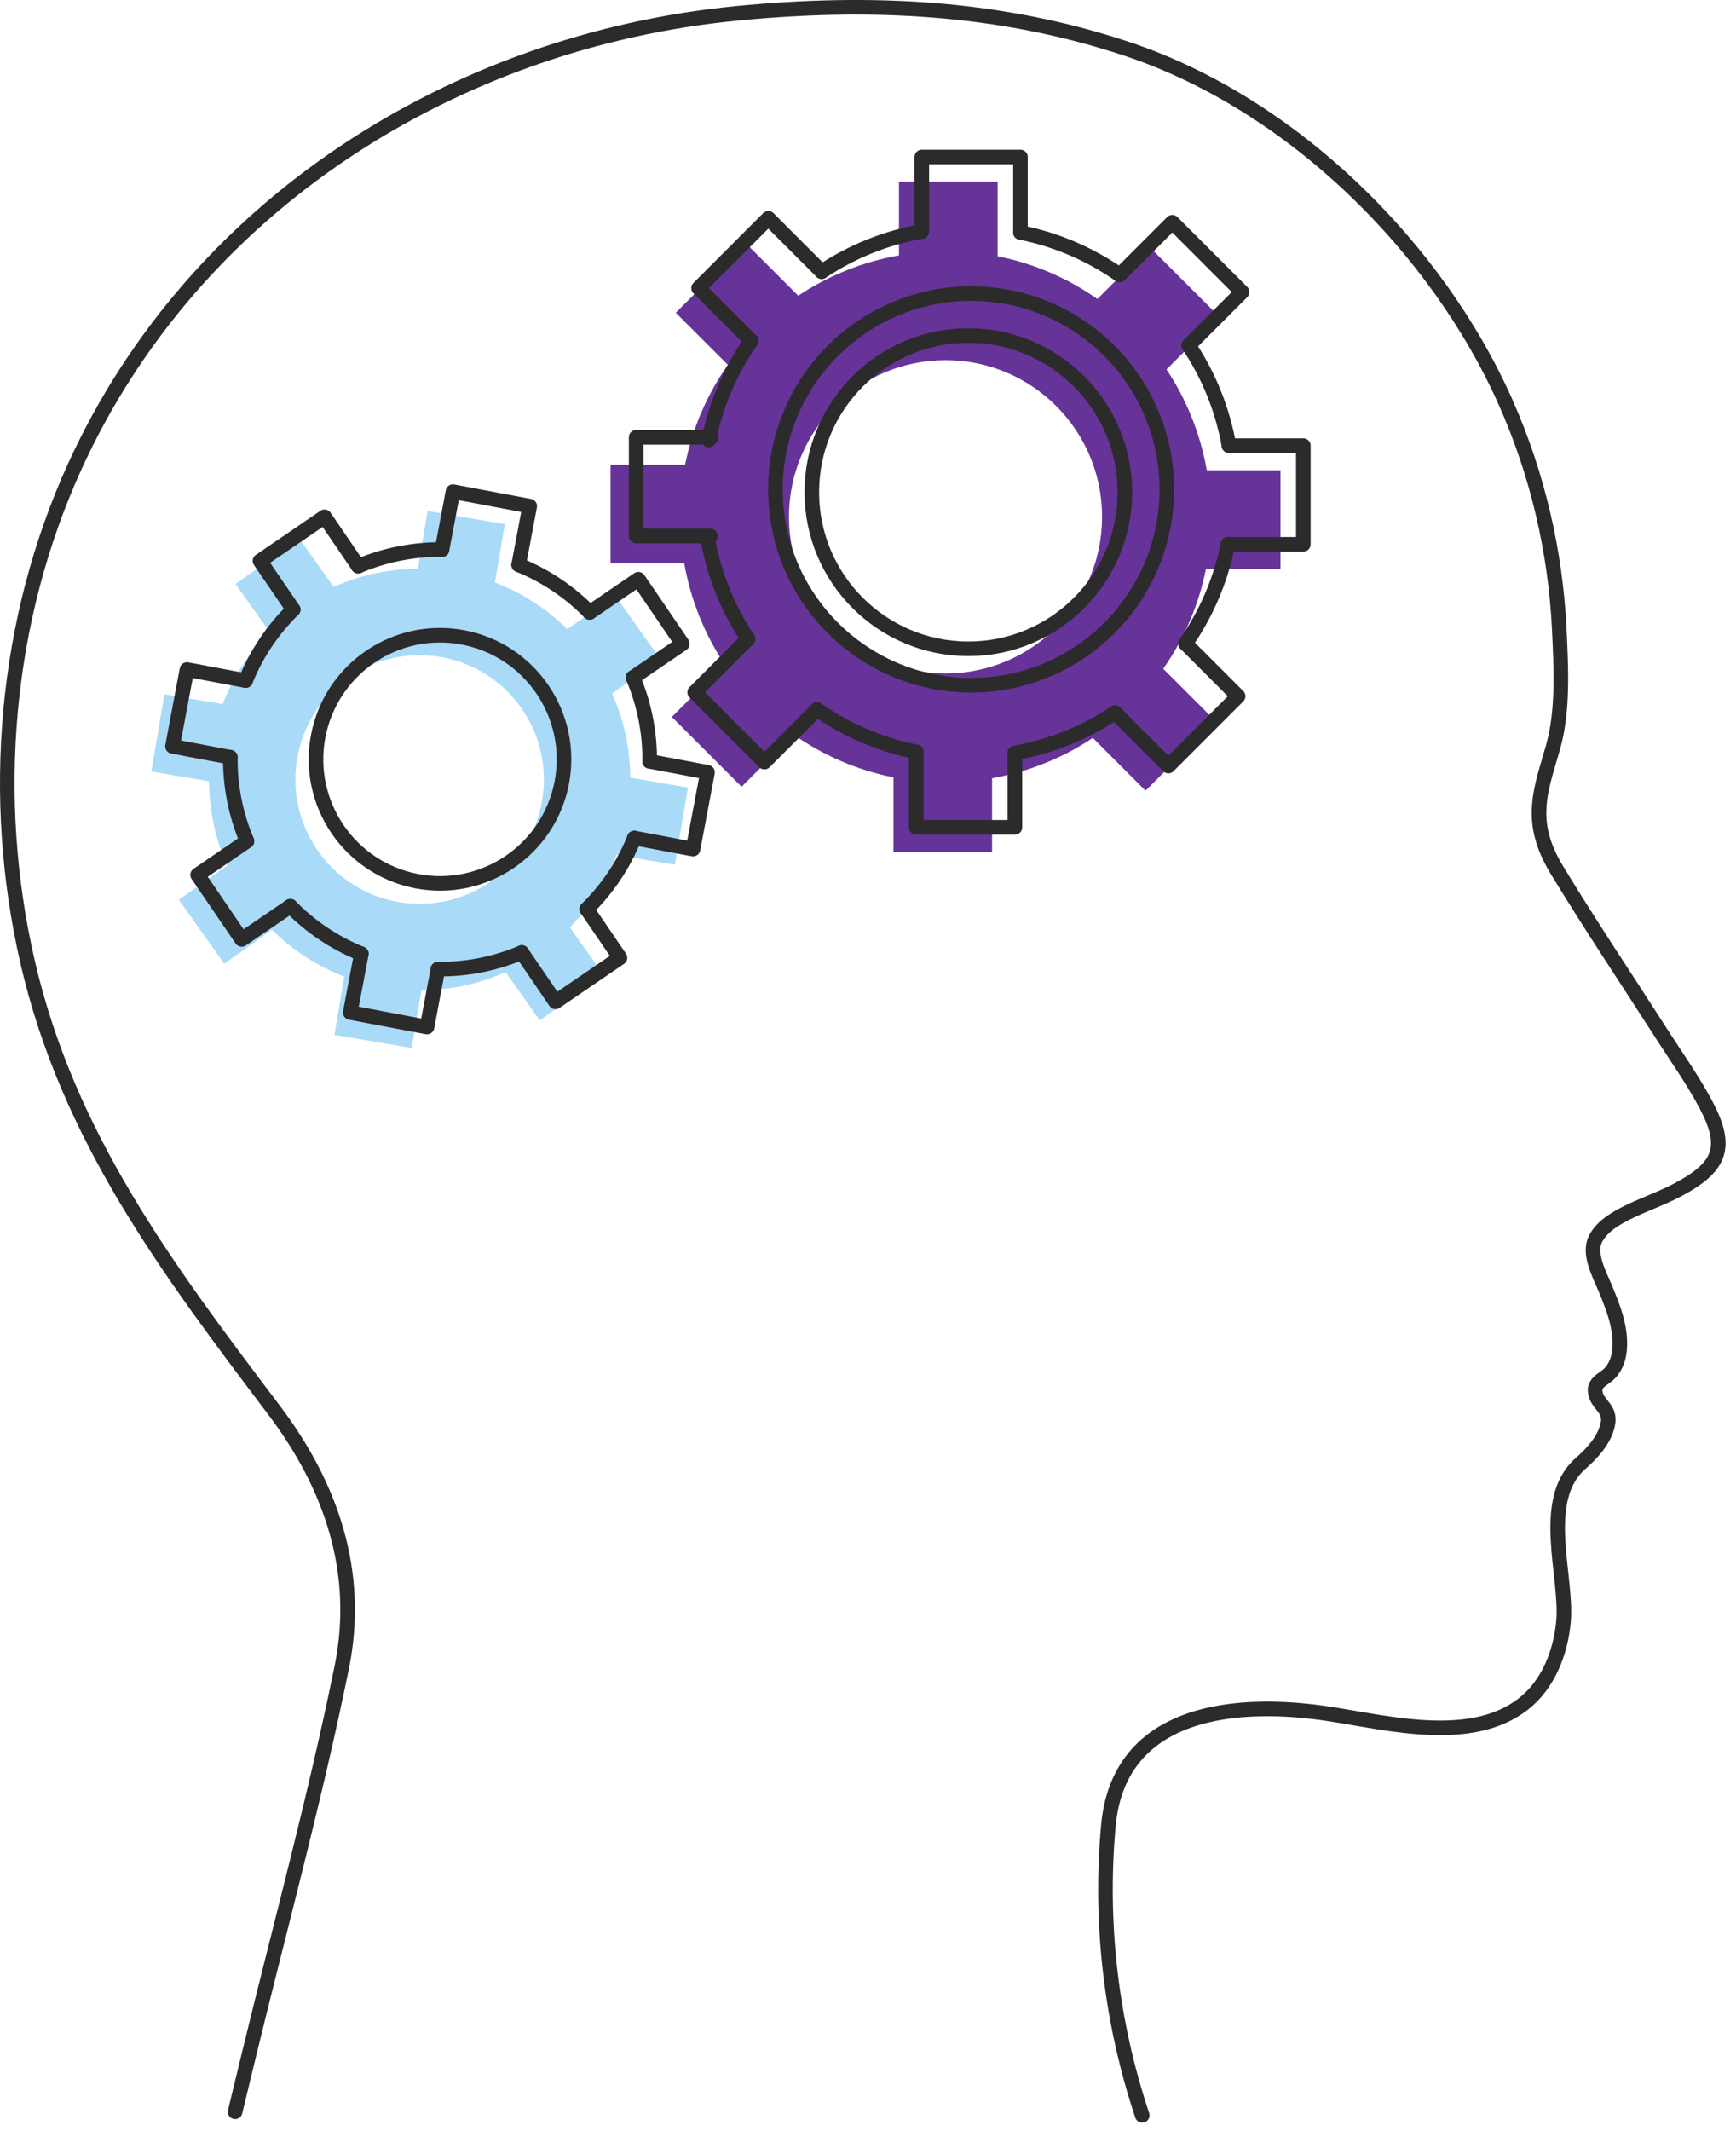 <?xml version="1.0" encoding="UTF-8" standalone="no"?>
<svg xmlns="http://www.w3.org/2000/svg" xmlns:xlink="http://www.w3.org/1999/xlink" xmlns:serif="http://www.serif.com/" width="100%" height="100%" viewBox="0 0 119 146" version="1.1" xml:space="preserve" style="fill-rule:evenodd;clip-rule:evenodd;stroke-linecap:round;stroke-linejoin:round;stroke-miterlimit:2;">
    <g transform="matrix(1,0,0,1,-8.193,-223.208)">
        <path d="M73.007,269.345C67.081,269.345 62.276,264.54 62.276,258.613C62.276,252.687 67.081,247.882 73.007,247.882C78.934,247.882 83.739,252.687 83.739,258.613C83.739,264.54 78.934,269.345 73.007,269.345ZM95.968,262.185L95.968,255.423L90.916,255.423C90.47,252.905 89.521,250.563 88.154,248.517L91.768,244.903L86.987,240.121L83.418,243.691C81.398,242.278 79.084,241.261 76.578,240.763L76.578,235.653L69.816,235.653L69.816,240.704C67.299,241.151 64.957,242.1 62.911,243.467L59.296,239.853L54.516,244.634L58.084,248.202C56.672,250.223 55.655,252.537 55.156,255.042L50.046,255.042L50.046,261.805L55.098,261.805C55.544,264.321 56.494,266.663 57.861,268.71L54.247,272.324L59.028,277.106L62.596,273.536C64.616,274.948 66.931,275.966 69.437,276.464L69.437,281.574L76.198,281.574L76.198,276.523C78.715,276.076 81.058,275.127 83.104,273.76L86.718,277.374L91.499,272.593L87.93,269.025C89.342,267.004 90.36,264.69 90.858,262.185L95.968,262.185Z" style="fill:rgb(102,51,152);fill-rule:nonzero;"></path>
        <path d="M35.534,285.008C30.896,284.222 27.773,279.824 28.56,275.187C29.346,270.548 33.743,267.426 38.381,268.212C43.02,268.998 46.142,273.396 45.356,278.033C44.57,282.672 40.172,285.794 35.534,285.008ZM54.453,282.45L55.35,277.159L51.396,276.488C51.381,274.459 50.949,272.5 50.15,270.718L53.458,268.369L50.351,263.993L47.085,266.313C45.691,264.94 44.015,263.836 42.12,263.114L42.798,259.115L37.507,258.219L36.836,262.172C34.807,262.188 32.849,262.619 31.066,263.417L28.717,260.111L24.341,263.217L26.661,266.484C25.288,267.877 24.185,269.553 23.462,271.447L19.463,270.77L18.566,276.061L22.52,276.732C22.535,278.761 22.967,280.719 23.765,282.502L20.458,284.851L23.565,289.227L26.831,286.907C28.225,288.28 29.901,289.384 31.795,290.106L31.118,294.105L36.409,295.001L37.079,291.048C39.108,291.033 41.067,290.601 42.85,289.803L45.199,293.111L49.575,290.003L47.255,286.736C48.628,285.343 49.731,283.667 50.454,281.773L54.453,282.45Z" style="fill:rgb(169,218,248);fill-rule:nonzero;"></path>
        <path d="M24.31,367.881C24.624,366.585 24.936,365.293 25.249,364.003C27.4,355.152 29.804,346.353 31.619,337.434C32.934,330.976 30.942,325.051 26.967,319.796C19.693,310.18 12.853,301.113 10.083,289.102C7.483,277.833 8.511,265.69 13.327,255.145C21.521,237.202 39.353,226.01 58.68,224.125C67.81,223.235 76.707,223.644 85.477,226.568C96.704,230.31 106.667,240.081 111.425,250.824C113.592,255.716 114.827,261.014 115.08,266.356C115.201,268.896 115.359,271.883 114.664,274.352C113.939,276.921 113.102,278.887 114.273,281.579C114.462,282.014 114.685,282.433 114.931,282.838C117.256,286.659 119.75,290.377 122.166,294.145C123.183,295.732 124.287,297.277 125.16,298.942C126.66,301.8 126.144,303.148 123.236,304.703C121.245,305.769 118.39,306.427 117.56,308.087C117.05,309.108 117.832,310.508 118.22,311.441C118.774,312.773 119.336,314.176 119.214,315.652C119.159,316.319 118.904,316.999 118.389,317.428C118.209,317.577 118.003,317.693 117.831,317.851C117.659,318.009 117.519,318.226 117.532,318.458C117.585,319.465 118.671,319.622 118.396,320.825C118.153,321.89 117.325,322.776 116.531,323.475C113.697,325.97 115.641,331.188 115.37,334.27C115.179,336.434 114.312,338.633 112.593,339.961C109.061,342.692 103.465,341.277 99.463,340.647C93.13,339.648 84.9,340.24 84.17,348.284C83.563,354.975 84.36,361.755 86.49,368.125" style="fill:none;stroke:rgb(43,43,43);stroke-width:1px;"></path>
        <path d="M88.176,256.736C88.176,264.145 82.17,270.15 74.762,270.15C67.354,270.15 61.348,264.145 61.348,256.736C61.348,249.327 67.354,243.321 74.762,243.321C82.17,243.321 88.176,249.327 88.176,256.736Z" style="fill:none;stroke:rgb(43,43,43);stroke-width:1px;"></path>
        <path d="M56.9,259.926L51.801,259.926L51.801,253.165L56.97,253.165" style="fill:none;stroke:rgb(43,43,43);stroke-width:1px;"></path>
        <path d="M64.516,241.821C66.552,240.463 68.878,239.506 71.381,239.062" style="fill:none;stroke:rgb(43,43,43);stroke-width:1px;"></path>
        <path d="M56.78,253.355C57.276,250.865 58.283,248.561 59.685,246.552" style="fill:none;stroke:rgb(43,43,43);stroke-width:1px;"></path>
        <path d="M59.467,266.982C58.109,264.945 57.152,262.62 56.708,260.117" style="fill:none;stroke:rgb(43,43,43);stroke-width:1px;"></path>
        <path d="M71.001,274.718C68.512,274.222 66.206,273.215 64.197,271.813" style="fill:none;stroke:rgb(43,43,43);stroke-width:1px;"></path>
        <path d="M84.627,272.03C82.592,273.389 80.266,274.346 77.763,274.79" style="fill:none;stroke:rgb(43,43,43);stroke-width:1px;"></path>
        <path d="M92.364,260.497C91.868,262.986 90.861,265.292 89.459,267.3" style="fill:none;stroke:rgb(43,43,43);stroke-width:1px;"></path>
        <path d="M89.677,246.87C91.035,248.906 91.992,251.232 92.436,253.735" style="fill:none;stroke:rgb(43,43,43);stroke-width:1px;"></path>
        <path d="M78.143,239.133C80.632,239.63 82.938,240.637 84.947,242.039" style="fill:none;stroke:rgb(43,43,43);stroke-width:1px;"></path>
        <path d="M85.303,256.926C85.303,262.853 80.499,267.657 74.572,267.657C68.645,267.657 63.841,262.853 63.841,256.926C63.841,250.999 68.645,246.195 74.572,246.195C80.499,246.195 85.303,250.999 85.303,256.926Z" style="fill:none;stroke:rgb(43,43,43);stroke-width:1px;"></path>
        <path d="M71.381,239.065L71.381,233.965L78.143,233.965L78.143,239.134" style="fill:none;stroke:rgb(43,43,43);stroke-width:1px;"></path>
        <path d="M84.946,242.039L88.552,238.434L93.333,243.215L89.678,246.87" style="fill:none;stroke:rgb(43,43,43);stroke-width:1px;"></path>
        <path d="M92.434,253.736L97.533,253.736L97.533,260.497L92.364,260.497" style="fill:none;stroke:rgb(43,43,43);stroke-width:1px;"></path>
        <path d="M89.458,267.3L93.064,270.905L88.283,275.687L84.628,272.031" style="fill:none;stroke:rgb(43,43,43);stroke-width:1px;"></path>
        <path d="M77.763,274.787L77.763,279.887L71.001,279.887L71.001,274.718" style="fill:none;stroke:rgb(43,43,43);stroke-width:1px;"></path>
        <path d="M64.198,271.812L60.592,275.418L55.812,270.637L59.466,266.982" style="fill:none;stroke:rgb(43,43,43);stroke-width:1px;"></path>
        <path d="M59.686,246.552L56.08,242.946L60.861,238.165L64.516,241.82" style="fill:none;stroke:rgb(43,43,43);stroke-width:1px;"></path>
        <path d="M32.747,261.995C34.53,261.237 36.481,260.835 38.494,260.857" style="fill:none;stroke:rgb(43,43,43);stroke-width:1px;"></path>
        <path d="M25.032,269.835C25.784,267.971 26.905,266.324 28.292,264.967" style="fill:none;stroke:rgb(43,43,43);stroke-width:1px;"></path>
        <path d="M25.122,280.835C24.364,279.051 23.961,277.101 23.983,275.087" style="fill:none;stroke:rgb(43,43,43);stroke-width:1px;"></path>
        <path d="M32.962,288.55C31.098,287.798 29.451,286.676 28.094,285.289" style="fill:none;stroke:rgb(43,43,43);stroke-width:1px;"></path>
        <path d="M43.961,288.46C42.178,289.218 40.227,289.621 38.214,289.599" style="fill:none;stroke:rgb(43,43,43);stroke-width:1px;"></path>
        <path d="M51.677,280.619C50.924,282.485 49.803,284.131 48.417,285.487" style="fill:none;stroke:rgb(43,43,43);stroke-width:1px;"></path>
        <path d="M51.586,269.62C52.344,271.404 52.748,273.355 52.726,275.367" style="fill:none;stroke:rgb(43,43,43);stroke-width:1px;"></path>
        <path d="M43.747,261.905C45.611,262.657 47.257,263.779 48.615,265.165" style="fill:none;stroke:rgb(43,43,43);stroke-width:1px;"></path>
        <path d="M46.706,276.804C45.835,281.416 41.391,284.449 36.778,283.579C32.166,282.709 29.132,278.264 30.002,273.652C30.873,269.039 35.318,266.005 39.93,266.876C44.543,267.746 47.576,272.192 46.706,276.804Z" style="fill:none;stroke:rgb(43,43,43);stroke-width:1px;"></path>
        <path d="M38.494,260.859L39.243,256.891L44.505,257.883L43.746,261.905" style="fill:none;stroke:rgb(43,43,43);stroke-width:1px;"></path>
        <path d="M48.614,265.166L51.95,262.89L54.968,267.313L51.587,269.62" style="fill:none;stroke:rgb(43,43,43);stroke-width:1px;"></path>
        <path d="M52.724,275.367L56.692,276.116L55.699,281.379L51.676,280.619" style="fill:none;stroke:rgb(43,43,43);stroke-width:1px;"></path>
        <path d="M48.416,285.487L50.692,288.823L46.269,291.842L43.961,288.46" style="fill:none;stroke:rgb(43,43,43);stroke-width:1px;"></path>
        <path d="M38.214,289.597L37.465,293.566L32.203,292.572L32.962,288.55" style="fill:none;stroke:rgb(43,43,43);stroke-width:1px;"></path>
        <path d="M28.094,285.289L24.759,287.566L21.74,283.143L25.121,280.835" style="fill:none;stroke:rgb(43,43,43);stroke-width:1px;"></path>
        <path d="M23.985,275.087L20.017,274.338L21.009,269.076L25.032,269.835" style="fill:none;stroke:rgb(43,43,43);stroke-width:1px;"></path>
        <path d="M28.293,264.968L26.016,261.632L30.439,258.613L32.747,261.994" style="fill:none;stroke:rgb(43,43,43);stroke-width:1px;"></path>
    </g>
</svg>

